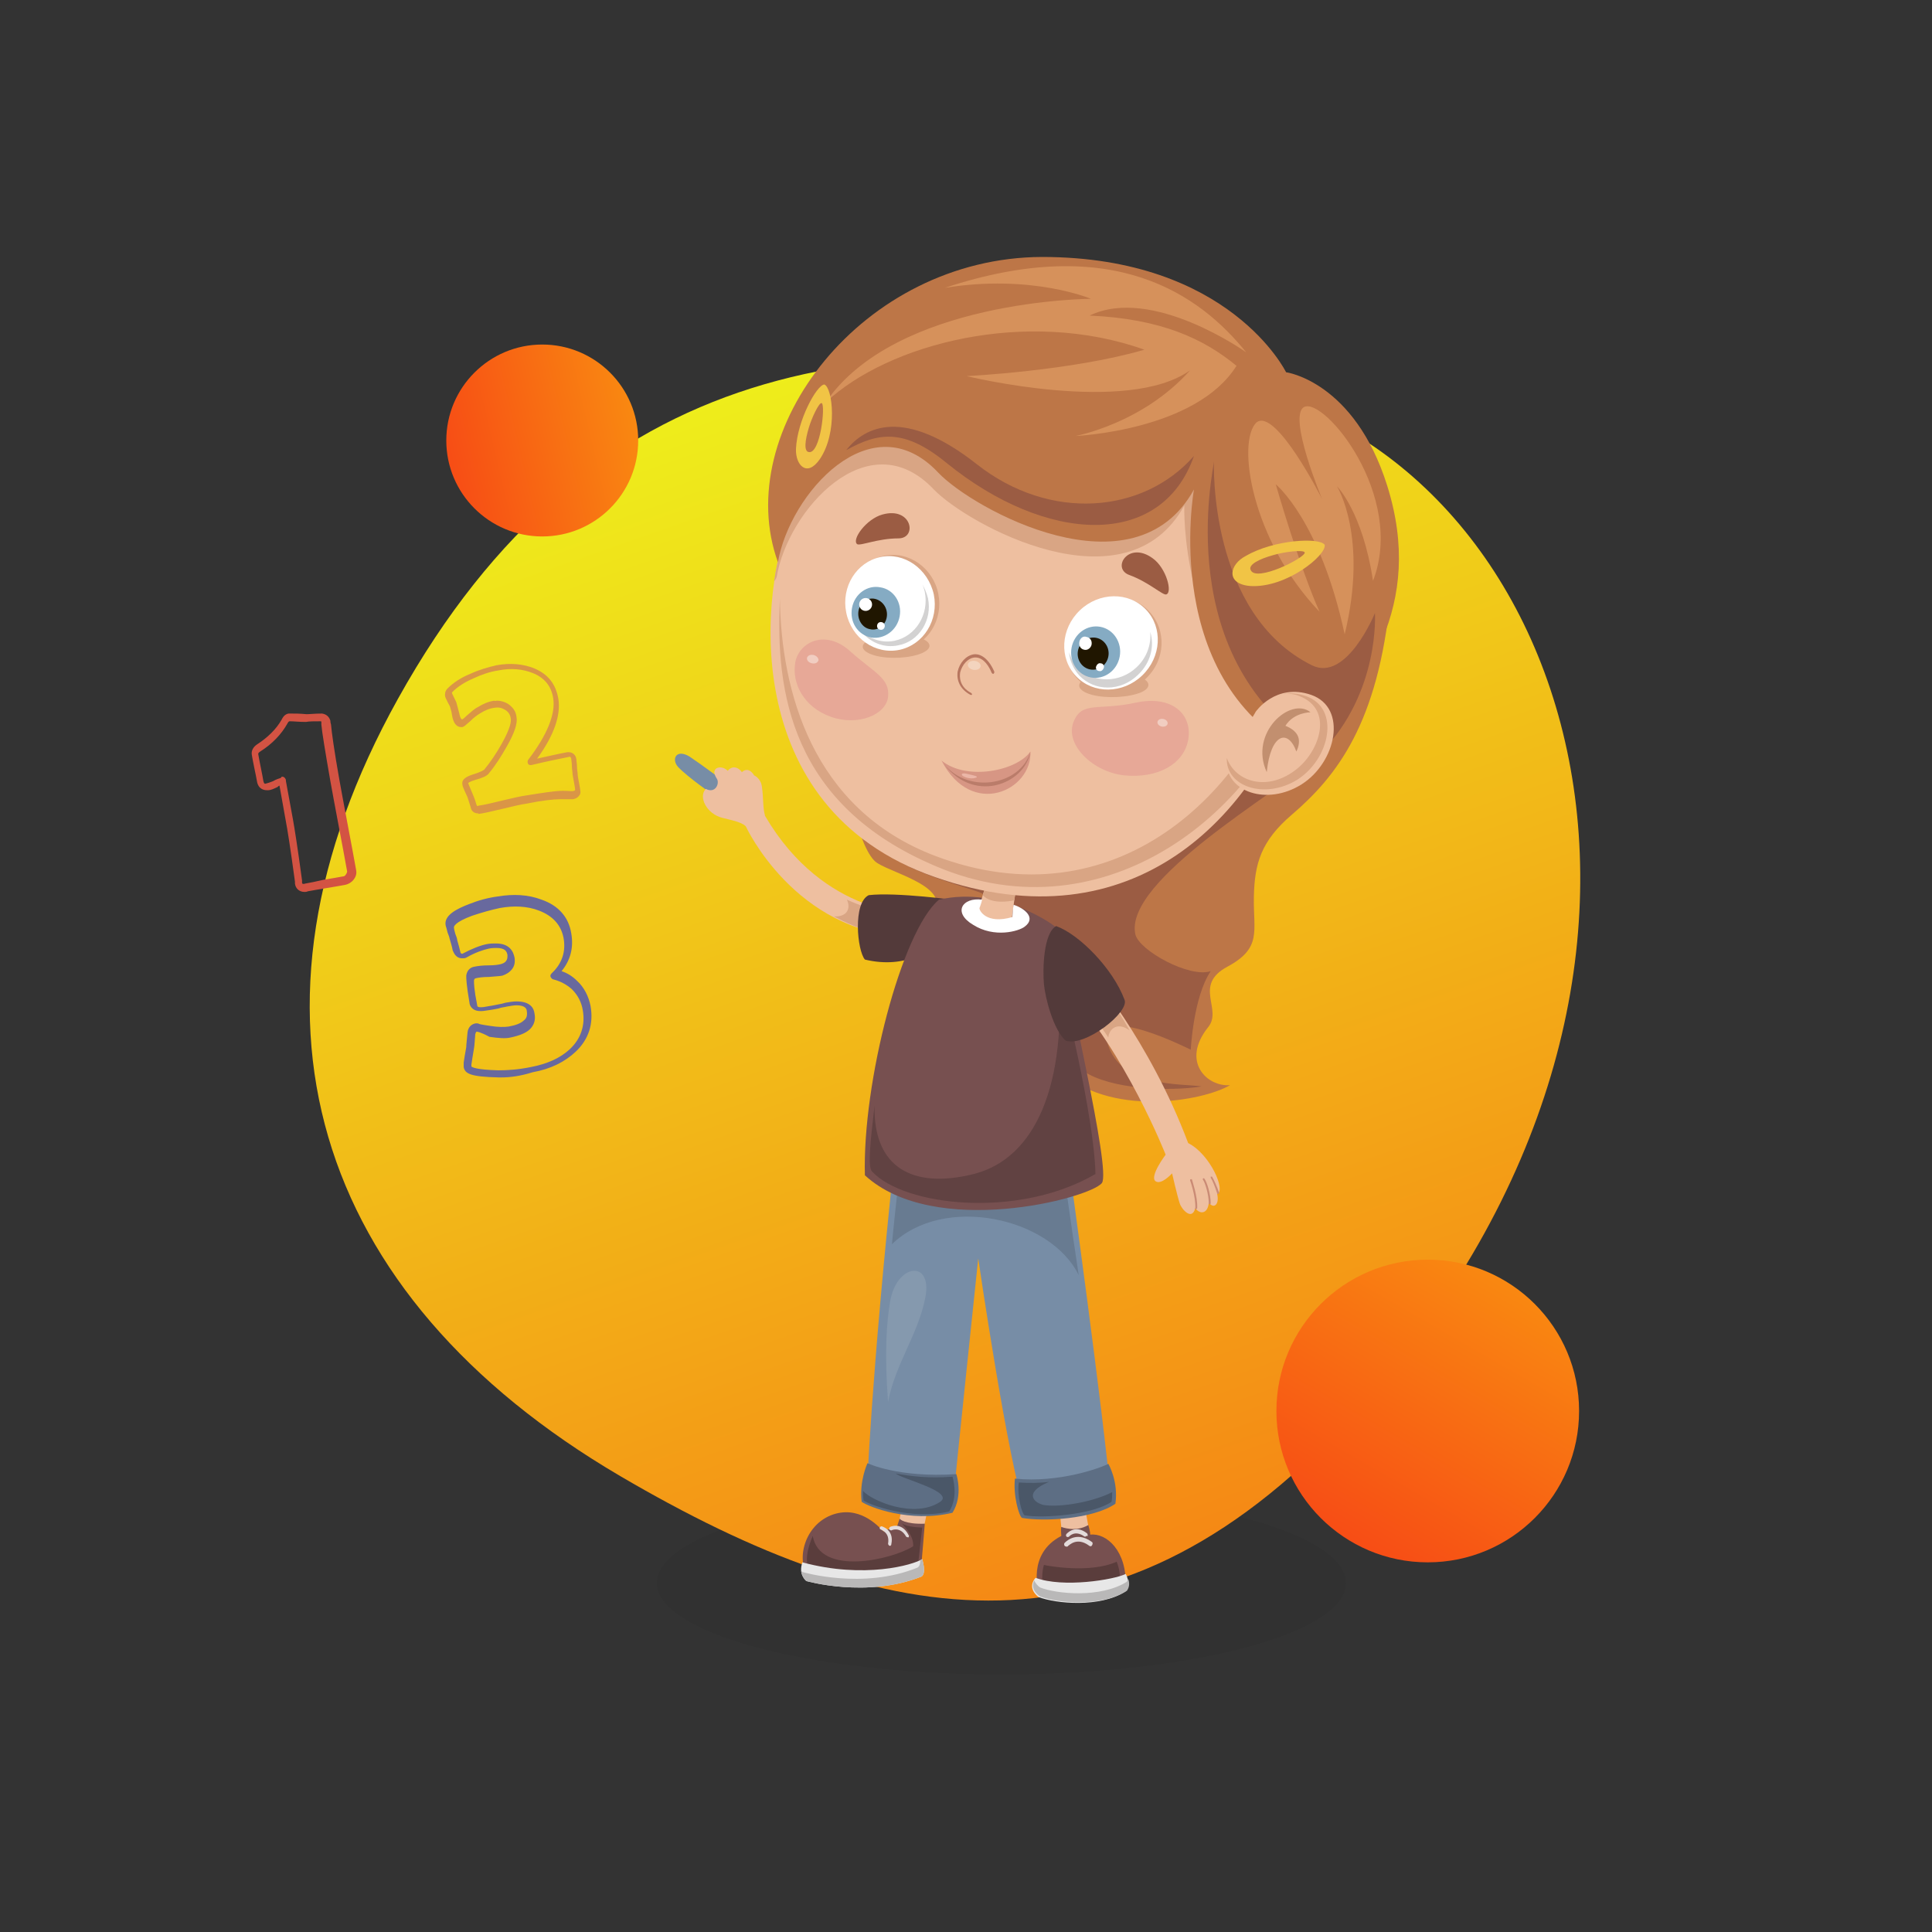 <svg version="1.1" id="Слой_1" xmlns="http://www.w3.org/2000/svg" x="0" y="0" viewBox="0 0 300 300" width="300" height="300" xml:space="preserve"><rect x="0" y="0" width="300" height="300" fill="#333333" stroke="none"/><style>.st4{fill:#bd7647}.st5{fill:#9b5c43}.st9{fill:#eebfa0}.st10{fill:#778da6}.st13{fill:#775050}.st14{fill:#5a3d3c}.st15{fill:#e7e7e7}.st16{fill:#b9b8b8}.st17{fill:#5d6e84}.st18{fill:#4a5768}.st19{fill:#d9a584}.st20{fill:#533a3a}.st23{fill:#fff}.st24{fill:#e3dbdb}.st25{fill:#e7a897}.st26{fill:#f1cdc1}.st29{fill:#d3d2d2}.st30{fill:#85abc3}.st31{fill:#201600}</style><ellipse cx="155.5" cy="245.8" rx="53.5" ry="14.2" style="opacity:5.000000e-02"/><linearGradient id="SVGID_1_" gradientUnits="userSpaceOnUse" x1="-265.131" y1="-328.386" x2="-361.864" y2="-495.932" gradientTransform="rotate(-169.296 -55.775 -152.079)"><stop offset="0" style="stop-color:#eeed1b"/><stop offset="1" style="stop-color:#f58815"/></linearGradient><path d="M211 218.7c-37.1 41.3-73.4 34.7-114.7 10.5-47.9-28.1-61.5-72.2-34.5-120.7 29.6-53.2 73.9-59.1 128.4-48.8s81 92 20.8 159" style="fill:url(#SVGID_1_)"/><linearGradient id="SVGID_2_" gradientUnits="userSpaceOnUse" x1="280.177" y1="-244.221" x2="280.177" y2="-214.498" gradientTransform="rotate(76.821 -5.615 -204.064)"><stop offset="0" style="stop-color:#f98811"/><stop offset="1" style="stop-color:#f74d15"/></linearGradient><circle cx="84.2" cy="68.4" r="14.9" style="fill:url(#SVGID_2_)"/><linearGradient id="SVGID_3_" gradientUnits="userSpaceOnUse" x1="233.449" y1="198.694" x2="209.896" y2="239.489"><stop offset="0" style="stop-color:#f98811"/><stop offset="1" style="stop-color:#f74d15"/></linearGradient><circle cx="221.7" cy="219.1" r="23.5" style="fill:url(#SVGID_3_)"/><path class="st4" d="M215.9 92.8c-1.9 19.5-8.3 27.7-15.3 33.7-4.8 4.1-5.8 7.6-5.9 12.8-.1 5.3 1.3 7.9-4.1 10.8s-.7 6.6-3 9.4c-4.3 5.4-.1 9.3 3.4 9-4.2 2.5-18.8 5.1-26.6-2.4-7.8-7.6-22.9-19.2-19.6-23.8 3.3-4.5-5.8-6.5-8.6-8.3s-5.2-13.5-4.3-14.8 84-26.4 84-26.4"/><path class="st5" d="M202.8 118.8c-3.8 3.9-28.4 17.9-26.5 26.3.6 2.5 8.4 6.8 11.7 5.7-2.7 4-3.1 12.2-3.1 12.2s-15-7.6-12.9-.9c2.1 6.8 11.2 6.1 14.6 6.6-5 .8-14.1.5-18.4-2.4-19.8-13.1-12.3-26.3-16-27.7s-15.5-4.2-15.6-8.6c-.2-4.3 66.2-11.2 66.2-11.2"/><path d="M47.3 138.5c-.8 0-1.4-.5-1.5-1.3v-.3c-.7-5.2-1.2-8.3-1.4-9.3l-1-5.6c-.1 0-.2.1-.3.2-.6.3-1.1.5-1.4.5h-.3c-.3 0-1.3-.1-1.5-1.4-.1-.5-.2-1.1-.4-2s-.3-1.6-.4-2.1c-.1-.6.2-1.2.8-1.6 1.7-1.1 3-2.4 3.8-3.8.2-.4.5-.9 1.1-1h.4c.6 0 1.4 0 2.4.1.5 0 1.3-.1 2.4-.1.7.1 1.1.5 1.3 1.1 0 .1 0 .3.1.6.1 1.2.5 4.1 1.3 8.6.3 1.6.7 3.9 1.3 7s1 5.4 1.3 7c.1.5 0 1-.4 1.5-.3.4-.8.7-1.3.8-.6.1-1.6.3-2.9.5s-2.3.4-2.9.5c-.2.1-.4.1-.5.1m-3.5-17.9c.2 0 .4.1.5.3.1.1.1.3.1.4l1.1 6c.2 1.1.7 4.2 1.4 9.4v.3c0 .3.2.3.5.2.6-.1 1.6-.3 2.9-.6 1.3-.2 2.3-.4 2.9-.5.2 0 .4-.1.5-.3.2-.3.2-.4.2-.5-.3-1.6-.7-3.9-1.3-7s-1-5.4-1.3-7c-.8-4.6-1.3-7.6-1.4-8.8v-.4c0-.1-.1-.1-.1-.1-1 0-1.8 0-2.3.1-1.1 0-1.9-.1-2.4-.1H45c-.1 0-.2 0-.4.4-.9 1.6-2.3 3.1-4.2 4.3-.3.2-.3.3-.3.4.1.5.2 1.2.4 2.1s.3 1.6.4 2.1c.1.4.2.4.3.4.4-.1.7-.2 1.2-.4.5-.3.9-.4 1.2-.5.1-.2.2-.2.2-.2" style="fill:#d35343"/><path d="M74.2 126.3c-.5 0-1-.3-1.1-.9-.1-.4-.3-.9-.5-1.6-.7-1.5-.8-1.8-.8-2-.2-1 1.2-1.4 1.8-1.6 1.3-.4 1.6-.7 1.6-.7.9-1.1 1.8-2.4 2.7-4 1.4-2.5 1.5-3.5 1.4-4-.1-.6-.4-1-.9-1.3s-1-.4-1.6-.3c-.8.1-1.5.4-2.3.9q-.75.45-1.5 1.2c-.8.7-.9.8-1.2.9h-.2c-.7 0-1.2-.6-1.4-1.8-.1-.8-.3-1.2-.3-1.3s-.1-.2-.4-.8c-.2-.4-.4-.8-.4-1 0-.3 0-.7.4-1.1.9-.9 2.1-1.7 3.6-2.3 1.3-.6 2.7-1 4-1.3 2.2-.4 4.2-.2 5.9.5 2.1.9 3.3 2.4 3.7 4.7.4 2.5-.6 5.6-3.3 9.3 1.9-.4 3.5-.8 4.7-1h.2c.5 0 1.1.3 1.2 1.1 0 .3.1.7.1 1.2s.1.8.1 1.1.1.7.2 1.3.2 1 .2 1.2c.1.4 0 .7-.3 1-.2.2-.4.3-.8.4h-2c-1 0-2.9.2-5.3.7-.8.1-2 .4-3.7.8s-2.9.7-3.8.8c.2-.1.1-.1 0-.1m3-17.5c.6 0 1.2.2 1.7.5.7.5 1.2 1.1 1.3 2 .2 1-.3 2.5-1.5 4.6-.9 1.6-1.8 3-2.8 4.2-.3.4-1 .7-2.1 1-1 .3-1.1.5-1.1.5s.1.3.7 1.7c.3.7.5 1.3.6 1.7.1.2.2.2.3.1.8-.1 2.1-.4 3.7-.8 1.7-.4 3-.7 3.8-.8 2.5-.4 4.4-.7 5.5-.7h.2c.9 0 1.4.1 1.6 0 .1 0 .2-.1.2-.1v-.1c0-.3-.1-.7-.2-1.3s-.2-1-.2-1.2c0-.3-.1-.7-.1-1.2s-.1-.9-.1-1.1c-.1-.3-.2-.3-.2-.3-1.5.3-3.5.7-6 1.3-.2 0-.4 0-.5-.2q-.15-.3 0-.6c3-3.9 4.3-7.2 3.9-9.6-.3-1.9-1.4-3.2-3.2-3.9-1.5-.6-3.3-.8-5.3-.4-1.3.2-2.5.6-3.8 1.2q-2.1.9-3.3 2.1s-.2.2-.1.2c0 .1.1.3.3.7.3.6.4.8.4.9.1.3.2.8.4 1.5.2 1 .4 1 .5 1 0 0 .2-.1.7-.6.6-.5 1.1-1 1.7-1.3.8-.5 1.7-.9 2.6-1 0 .1.2 0 .4 0" style="fill:#da9546"/><path d="M77.9 167.3h-.5c-4.4-.1-5.2-.6-5.4-1.6v-.7c.1-.6.2-1.4.4-2.4 0-.4.1-1.2.2-2.3.1-.8.6-1.3 1.3-1.4.2 0 .4 0 .5.1 0 0 .3.1 1.7.3 1.2.2 2.2.2 2.9.1 1.1-.2 1.9-.5 2.4-1 .4-.3.5-.8.4-1.4 0-.3-.2-.9-1.6-.9-.4 0-.9.1-1.5.2-.3.1-.8.1-1.3.3-.6.1-1 .2-1.1.2-1.3.2-1.4.2-1.5.2h-.2c-1.4 0-1.7-1-1.7-1.3-.5-2.9-.5-3.8-.5-4.2.1-.8.6-1.3 1.3-1.4.5-.1 1.2-.2 2.2-.2.9 0 1.5-.1 1.9-.2.3-.1.6-.2.8-.5s.2-.5.2-.9c-.1-.6-.4-1.1-1.7-1.1-.3 0-.7 0-1.2.1-.9.2-2.1.6-3.5 1.4-.2.1-.3.1-.5.1h-.2c-.5 0-1-.3-1.3-1l-.1-.2c-.1-.6-.3-1.2-.5-1.9q0-.15-.3-.9c-.1-.4-.2-.8-.3-1.1-.3-1.6 1.8-2.6 3.6-3.3q2.25-.9 4.5-1.2c2.4-.4 4.7-.3 6.8.5 2.6.9 4.2 2.7 4.6 5.2.4 2.2-.1 4.2-1.5 5.9q1.35.45 2.4 1.5c1.1 1 1.8 2.4 2.1 3.9.5 2.8-.3 5.2-2.3 7.1-1.7 1.6-3.9 2.7-6.7 3.2-1.9.6-3.5.8-4.8.8m-3.9-7.1s-.1 0-.2.4c-.1 1-.1 1.7-.2 2.2-.2 1.1-.3 1.9-.4 2.5v.3c.1.1.6.5 4.2.6 1.4 0 3-.1 5-.5 2.6-.5 4.6-1.4 6.1-2.8 1.7-1.6 2.4-3.7 2-6-.2-1.3-.8-2.4-1.7-3.3-.8-.7-1.7-1.2-2.8-1.5-.2 0-.4-.2-.5-.4s0-.4.2-.6c1.6-1.5 2.2-3.4 1.8-5.5-.4-2-1.7-3.4-3.8-4.2-1.8-.7-3.9-.8-6.1-.4-1.4.3-2.8.7-4.3 1.2-2.7 1-2.9 1.7-2.8 1.9 0 .2.1.5.2.9.2.5.3.8.3 1 .2.7.4 1.4.5 1.9.1.2.2.2.2.2h.1c1.5-.8 2.8-1.3 3.8-1.5.5-.1 1-.1 1.4-.1 2.1 0 2.7 1.2 2.9 2.2.1.7 0 1.3-.4 1.8s-.9.8-1.5 1c-.5.1-1.1.1-2.1.2-.9 0-1.6.1-2 .2-.1 0-.3.1-.3.4 0 .4 0 1.3.5 3.8 0 .1 0 .3.5.3h.2c.1 0 .3 0 1.3-.2.2 0 .5-.1 1.1-.2s1-.2 1.3-.3c.6-.1 1.2-.2 1.7-.2 2.1 0 2.7 1 2.8 1.9.2 1-.1 1.8-.7 2.4s-1.6 1-3 1.3c-.8.2-1.9.1-3.3-.1-1.5-.8-1.9-.8-2-.8" style="fill:#68699e"/><path class="st9" d="m168.4 233.7 1 5.5H165l-.5-5.1zm-24.3.4-.9 4.3-3.9-.6.9-4.5z"/><path class="st10" d="M166 180.9s5.4 39 6.5 51.7c-1.1 2-10.6 3.3-13.2 2.4-2.7-7.3-7.4-39.6-7.4-39.6s-3.5 33.3-4 38.7c-4.4 2.1-13.2-1.1-13.3-1.4-.1-.4.8-20.1 4.2-52 11 1 27.2.2 27.2.2"/><path d="M138.2 202.2c1-6.1 6.6-6.6 5.5-.8s-4.7 10.4-5.8 16.3c-.6-7.7-.2-12.6.3-15.5" style="fill:#8599ae"/><path d="M139.4 184.5s-.8 7.4-.9 8.7c8-7.8 24.6-4.2 29 4.8-1.3-8.6-2.2-15.2-2.2-15.2z" style="fill:#687b91"/><path class="st13" d="M143.6 236.6s-.4 5-.6 7.2c-3.6 2.4-13.8 2.5-17.3 1.1-2.1-2.1-1.1-7.8 3.3-9.6 4.3-1.7 7.3 1.6 8.2 2.5.6-.3 2.1-.8 2.1-.8l.4-1.2c0 .1.8.9 3.9.8"/><path class="st14" d="M139.9 236.4c.4.5 2 2 1.9 3.7-3.3 2.1-14.5 4.7-15.6-1.6-.8 1.9-1.5 4.4-.1 5.7 3.3 1.2 13 1.4 16.4-.7.2-2 .7-6.3.7-6.3-3-.1-3.3-.8-3.3-.8"/><path class="st13" d="M169 236.8s.3 1.1.3 1.5c2.5-.3 5.7 2.5 5.5 8-4.8 2.6-13.5.9-13.5.9s-1.9-5.9 3.5-8.7c-.1-1.3 0-1.4 0-1.4s2.2.9 4.2-.3"/><path class="st14" d="M173.4 242.5c-4.2 1.9-11 .6-11.3.5-.6 2.1 0 4 0 4s7.6 1.5 11.8-.8c.1-1.5-.1-2.7-.5-3.7"/><path class="st15" d="M143.2 242.1c-1.4.9-9 3.1-18.6.5-.7 1.9.6 2.9.6 2.9s9.4 2.7 17.9-.7c.8-.5.1-2.7.1-2.7"/><path class="st16" d="M143.2 242.1c-.1.1-.2.1-.3.2 0 .5-.1.9-.4 1.1-8.5 3.5-17.9.7-17.9.7l-.2-.2c.1 1 .8 1.6.8 1.6s9.4 2.7 17.9-.7c.8-.5.1-2.7.1-2.7"/><path class="st15" d="M174.8 244.4c-1.8.9-9.7 2.2-14 .6-1.2 1.4-.1 2.6.5 3 2.6 1 9.5 1.7 13.5-.9.9-1.2 0-2.7 0-2.7"/><path class="st16" d="M175 245.6c-4.1 2.6-11 1.9-13.5.9-.3-.2-.7-.6-.9-1.1-.6 1.2.3 2.1.9 2.5 2.6 1 9.5 1.7 13.5-.9.4-.6.4-1.2.2-1.8-.1.2-.2.3-.2.4"/><path class="st17" d="M148.5 228.9s1.1 3.3-.6 6c-6.6 1.6-13-.9-14.1-1.7-.4-3.2.9-6 .9-6s4.7 2.3 13.8 1.7"/><path class="st18" d="M147.9 229.3c-3.8.3-6.7-.1-8.8-.5.7.8 9.2 2.8 6.9 4.4-4.1 2.7-10.7-.2-12-1.7 0 .5 0 1 .1 1.5 1 .7 7.4 3.1 13.3 1.7 1.5-2.4.5-5.4.5-5.4"/><path class="st17" d="M172.1 227.3c-1.1.6-7.6 3-14.5 2.3-.3 2.5.6 5.8 1.1 6.1 3.4.6 11 .2 14.5-2.2.5-3.5-1.1-6.2-1.1-6.2"/><path class="st18" d="M162.1 233.7c-1.5-.3-3.3-1.9.8-3.6-1.5.2-3.1.2-4.7.1-.3 2.1.5 4.9.9 5.1 2.9.5 10.6-.1 13.5-2.1.1-.5.1-1 .1-1.5-2.9 1.5-8 2.4-10.6 2"/><path class="st10" d="M110.7 123.4s-4-2.8-5.4-4.3c-1.1-1.2-.3-2.9 1.8-1.6 2.1 1.4 5.4 3.9 5.4 3.9z"/><path class="st9" d="M118.8 126.7s.1 0 0 0c-.4-1.5-.2-2.5-.5-4.6-.2-1.3-1.2-1.7-1.2-1.7s-.8-1.5-1.9-.5c-.8-1.1-1.8-.8-2.2-.2-.9-1-2.9-.6-1.7 1.2.5.7-.2 2.4-1.7 1.6-1.2 1.2.1 3.9 2.6 4.5 1.1.3 2.9.6 3.6 1.3 0 0 7.6 16.6 25.3 17.2 1.1-1.8 1.1-3.6 1.1-3.6s-14.2.5-23.4-15.2"/><path class="st19" d="M129.5 142.3s.1 0 0 0c1.9 1 3.9 1.9 5.9 2.4h.1l1.3-3.2c-1.5-.3-3.3-.9-5.3-1.8.6 1.2.2 2.7-2 2.6"/><path class="st20" d="M148.7 139.8s-9.6-1.3-13.8-.8c-2.5 1.2-1.8 8.6-.6 10 6.6 1.6 10.5-1.9 10.5-1.9z"/><path class="st13" d="M164.5 144.5c-.3-.7-9.2-7-18.7-4.8-5.8 4.9-11.9 28.4-11.5 42.8 10.8 9.9 34.9 3.6 36.8 1.2 1.5-2-5.6-30.9-6.6-39.2"/><path d="M151.2 182.3c-9.6 2.4-15.6-1.1-15.4-10.6-.6 5.1-1.1 9.5-.4 10.2 5 5.4 22.7 7.4 34.7.4-.2-9.2-5-27.9-5.8-32.1 1.5 18.4-3.6 29.7-13.1 32.1" style="fill:#614242"/><path class="st9" d="M169.1 150.7s9.3 10.6 15.4 26.8c3.4 1.7 5.9 7.4 4.5 7.9.4 1.7-.6 2.4-1.3 1.3-.1 1.7-1.3 2-2.1.9-.5 2-2.1.2-2.4-.7-.4-1.2-1.2-4.7-1.2-4.7s-1.7 1.9-2.6 1.2c-.9-.8 1.6-4.1 1.6-4.1s-6.2-15.8-15.5-25.8c.9-2.3 3.6-2.8 3.6-2.8"/><path class="st19" d="M175.4 160c-1.1-2-2.4-4-3.9-5.7l-.1-.1-3.1 2.1c1.2 1.2 2.5 2.8 3.8 4.8.1-1.3 1.4-2.5 3.3-1.1"/><path d="M189.1 185.4c-.1 0-.1 0-.1-.1-.3-.9-.7-2-1-2.4v-.2h.2c.3.5.8 1.6 1.1 2.5 0 .1-.1.2-.2.2m-1.3 1.6c-.1 0-.1-.1-.1-.1 0-1.5-.6-3.3-.9-3.7-.1-.1 0-.2 0-.2.1-.1.2 0 .2 0 .4.5 1 2.4 1 3.9 0 0-.1.1-.2.1m-2.1.8c-.1 0-.2-.1-.1-.2.1-1.8-.8-4.3-.8-4.3 0-.1 0-.2.1-.2s.2 0 .2.1.9 2.6.8 4.4c-.1.1-.1.2-.2.2" style="fill:#ca8b75"/><path class="st20" d="M164 143.8c3.6 1.3 8.8 6.6 10.6 11.4.9 1.9-6.1 7.4-9.1 6.4-1.9-1.6-3.2-6.6-3.4-8.8s-.1-7.9 1.9-9"/><path class="st9" d="M158.4 134s-.8 4.4-1.5 10.5c-3.5-.6-5.4-1.5-5.4-1.5s1.8-7.2 3.5-10.7c3.6.5 3.4 1.7 3.4 1.7"/><path class="st19" d="M157.5 139.8c.5-3.5.9-5.8.9-5.8s.3-1.2-3.4-1.7c-.8 1.8-1.7 4.5-2.4 6.7.5.6 1.9 1.4 4.9.8"/><path class="st23" d="M157.4 140.5c1.6.5 3.6 2 1.7 3.4-.9.7-4.7 1.8-8-.3-3.2-1.9-1.7-4.3 1.4-3.9-.1.5-.3 1-.4 1.3s1 2.6 5.1 1.4c.1-1.7.2-1.9.2-1.9"/><path class="st24" d="M168.6 238.6h-.2c-1.5-1.1-2.4 0-2.4 0-.1.1-.3.1-.4 0s-.1-.3 0-.4c0 0 1.3-1.6 3.2-.1.1.1.1.3.1.4-.2 0-.3 0-.3.1m-27.7.1c-.1 0-.2-.1-.2-.1-.9-1.6-2.2-1-2.2-1-.1.1-.3 0-.4-.1s0-.3.1-.4c0 0 1.8-.9 2.9 1.3.1.1 0 .3-.1.4.1-.1 0-.1-.1-.1m-2.9 1.2c-.1-.1-.1-.1-.1-.2.3-1.8-1.1-2.1-1.1-2.2-.2 0-.2-.2-.2-.3s.2-.2.3-.2c0 0 2 .5 1.5 2.8 0 .2-.2.3-.3.2-.1 0-.1 0-.1-.1"/><path class="st24" d="M169.4 240.1c-.1 0-.2 0-.3-.1-1.9-1.4-3.1 0-3.2 0-.1.2-.3.2-.5.1s-.2-.4-.1-.5c0 0 1.7-2 4.2-.2.2.1.2.3.1.5s-.2.2-.2.2"/><path class="st9" d="M122.9 80.1c-4.8 11-8.7 45.3 22.3 56.1 30.8 10.8 50.1-9.5 56.8-31 8.2-25.9-11.1-44.3-29.4-48.5-28.7-6.7-43.3 8.6-49.7 23.4"/><path class="st19" d="M122.9 80.1c6.4-14.8 21.1-30.1 49.7-23.4 18.3 4.3 37.6 22.6 29.4 48.5-.9 2.8-2 5.6-3.3 8.2-15.6-13.1-14.8-34.9-14.8-34.9-9.1 16.5-33.7 2.9-38.9-2.5-10.2-10.8-22.7 3.3-24.4 13.6-.1.3-.3.5-.4.7.6-4.1 1.6-7.7 2.7-10.2"/><path class="st25" d="M137.9 108.2c-.3 2.8-4.7 4.6-8.9 3.1s-6.1-5.2-5.5-8.5c.6-3.1 4.7-5.2 8.6-1.6 3.7 3.3 6.1 4.1 5.8 7"/><path class="st26" d="M127.1 102.5c-.1.4-.5.6-1 .5s-.8-.4-.8-.8c.1-.4.5-.6 1-.5s.8.5.8.8"/><ellipse transform="rotate(-81.239 151.25 103.263)" cx="151.2" cy="103.3" rx=".7" ry="1" style="fill:#f3d4be"/><path class="st25" d="M184.5 114.9c-.7 3.8-4.8 6-9.9 5.5-4.9-.5-9.3-4.8-7.9-8.3 1.3-3.3 3.8-1.7 9.7-3 5.7-1.2 8.8 1.9 8.1 5.8"/><ellipse transform="rotate(-79.258 180.528 112.203)" class="st26" cx="180.5" cy="112.2" rx=".6" ry=".8"/><path class="st5" d="M137 79.9c4.6-1.3 5.5 3.7 2.5 3.7-3.2 0-5.9 1.2-6.4.9-.9-.7 1.4-3.9 3.9-4.6m42 6.8c-3.8-2.8-6.5 1.6-3.6 2.6 3 1.1 5.2 3.2 5.7 3 1-.3 0-4.1-2.1-5.6"/><path class="st19" d="M202.4 104.3c2.1-7.3.8-13.8-2.6-19.4 1.7 4.7 2.1 11.1.5 16.8-6.1 21.3-27.1 41.8-55.1 31.2-19.2-7.3-23.9-25.8-24.1-39.9-.7 14.4 1.7 32 24.2 41.5 26.5 11.3 51-8.9 57.1-30.2"/><path d="M150.9 107.9h-.2c-1.5-.8-2.2-2.1-2-3.6.3-1.4 1.3-2.5 2.5-2.7.7-.1 2.1.2 3.2 2.7 0 .1 0 .2-.1.3s-.2 0-.3-.1c-.7-1.7-1.7-2.5-2.7-2.4s-1.9 1.1-2.2 2.3c-.1.6-.2 2.2 1.7 3.2.1.1.2.2.1.3q.15-.15 0 0" style="fill:#b7765f"/><path class="st19" d="M167.9 95c-3.1 2.9-3.3 7.6-.5 10.5s7.5 2.9 10.5-.1c3.1-2.9 3.3-7.6.5-10.5-2.7-2.9-7.5-2.8-10.5.1"/><path class="st19" d="M176.3 104.9c2.3.6 2.7 1.8.9 2.6-1.9.8-5.3 1-7.6.4s-2.7-1.8-.9-2.6c1.9-.9 5.3-1 7.6-.4"/><ellipse transform="rotate(-43.716 172.548 99.795)" class="st23" cx="172.5" cy="99.8" rx="7.5" ry="7"/><path class="st29" d="M178.6 98.1c.2 1.9-.5 4-2.1 5.5-2.6 2.5-6.7 2.5-9.1.1-.7-.7-1.1-1.5-1.4-2.4.1 1.3.7 2.6 1.6 3.6 2.4 2.5 6.4 2.5 9.1-.1 2-1.9 2.6-4.5 1.9-6.7"/><ellipse transform="rotate(-79.688 170.093 101.264)" class="st30" cx="170.1" cy="101.3" rx="4" ry="3.8"/><ellipse transform="rotate(-79.677 169.768 101.531)" class="st31" cx="169.8" cy="101.5" rx="2.5" ry="2.4"/><path class="st23" d="M167.6 99.7c-.1.6.2 1.1.8 1.2.5.1 1-.3 1.1-.8.1-.6-.2-1.1-.8-1.2-.5-.2-1 .2-1.1.8m2.6 3.8c-.1.3.1.7.5.7.3.1.6-.2.7-.5s-.1-.7-.5-.7c-.3-.1-.6.2-.7.5"/><path class="st19" d="M145.7 92.2c.8 4-1.6 7.9-5.4 8.7s-7.6-1.8-8.4-5.9c-.8-4 1.6-7.9 5.4-8.7s7.6 1.9 8.4 5.9"/><path class="st19" d="M142.4 98.9c2.2.6 2.6 1.7.8 2.5s-5.1 1-7.3.4-2.6-1.7-.8-2.5 5-.9 7.3-.4"/><path class="st23" d="M145 92.3c.8 4-1.6 7.8-5.3 8.6-3.8.8-7.5-1.8-8.3-5.8s1.6-7.8 5.3-8.6 7.4 1.8 8.3 5.8"/><path class="st29" d="M144.1 92.9c-.2-.8-.5-1.5-.9-2.2.2.4.3.8.4 1.2.7 3.5-1.4 6.9-4.7 7.6-2 .4-3.9-.3-5.3-1.6 1.4 1.8 3.6 2.8 5.9 2.3 3.2-.6 5.3-3.9 4.6-7.3"/><path class="st30" d="M139.7 95.7c-.4 2.2-2.4 3.6-4.4 3.3-2.1-.4-3.4-2.4-3-4.6s2.4-3.6 4.4-3.2c2 .3 3.4 2.3 3 4.5"/><path class="st31" d="M137.7 95.8c-.2 1.3-1.4 2.2-2.6 1.9-1.2-.2-2-1.5-1.8-2.8s1.4-2.2 2.6-1.9 2 1.5 1.8 2.8"/><circle transform="rotate(-79.706 134.444 93.823)" class="st23" cx="134.4" cy="93.8" r="1"/><circle transform="rotate(-79.648 136.793 97.204)" class="st23" cx="136.8" cy="97.2" r=".6"/><path d="M160 116.7c-2.1 3-9.9 4.6-13.8 1.4 4.7 9.1 14.1 4.6 13.8-1.4" style="fill:#d79684"/><path d="M150.3 120.2c-.7-.2-1.1-.1-.9.2.3.3 1.3.6 2 .4.8-.2-.2-.4-1.1-.6" style="fill:#ebb6a7"/><path d="M146.2 118.1c3.6 5.4 12.3 4 13.8-1.4-.8 5.1-9.1 8.4-13.8 1.4" style="fill:#ba7c6a"/><path class="st4" d="M161.8 39.9c29.2 0 37.9 17.9 37.9 17.9s10.6 1.4 15.7 17.6c5.9 18.8-3.6 30.7-12.6 41.8-22.9-11-17.4-41.2-17.4-41.2-9.3 16.9-34.4 3-39.7-2.6-10.4-11.1-23.1 3.3-24.9 13.9-7.4-20.4 13.1-47.3 41-47.4"/><path d="M202.5 63.2c3.1-1.6 15.8 13.8 10.7 27-1.6-10.7-5.6-14.7-5.6-14.7s4.9 7.8 1.2 23c-3.8-17.7-10.7-23.3-10.7-23.3s3.7 12.9 6.8 19.8c-10.6-11.1-12.9-26.4-9.8-29.4 3-2.4 10.2 11.9 10.2 11.9s-5.4-12.9-2.8-14.3m-9-8.5c-7.1-8.8-20.5-18.7-46.8-10 13.5-2.2 22.7 1.7 22.7 1.7s-30.3.1-41.2 16.1c9.8-9.2 31.3-14.7 49.5-8.2-11.3 3.3-27.6 4.1-27.6 4.1s24.9 6.1 34.7-.9c-7.4 8.3-17.8 10.2-17.8 10.2s18.7-.8 25-10.9c-5.1-4.2-11.7-7.3-22.8-7.8 9.7-4.7 24.3 5.7 24.3 5.7" style="fill:#d6915b"/><path class="st5" d="M188.5 71.7c0 .9-7 31.1 16.7 45.1 9.1-9.4 8.3-21.6 8.3-21.6s-4.4 10.8-9.8 8.1c-16.1-8-15.2-31.6-15.2-31.6m-3.1-.9c-7.9 9-22.4 10.2-33.7 1.3s-17.4-5.9-20.3-2.2c4.9-2.7 8.9-3.5 15.6 2 15.4 12.5 33.3 13.5 38.4-1.1"/><path class="st9" d="M195 110.5s3.1-4.5 8.6-2.6c5.7 2 3.9 10.5-1.5 13.9s-11.8 1.1-11.6-3.6z"/><path class="st19" d="M202.8 108.1c-1.4-.5-2.6-.5-3.6-.3.8-.1 1.7-.1 2.6.3 5.3 2.1 3.1 8.4-.3 11.2-4.6 3.8-9.7 2.1-11-1.6-.2 4.4 5.8 6.5 10.9 3.4 5.1-3.2 6.8-11.1 1.4-13"/><path d="M203.5 110.6c-3.1-2.5-9.6 3.2-6.8 9.3.6-6 3.3-6.8 4.6-3.2.8-1.7.5-3.1-1.7-4 1.3-2.1 3.9-2.1 3.9-2.1" style="fill:#c28f6f"/><path d="M194.2 91c5.6.3 11.8-4.8 11.5-6.4-.8-1.2-7.9-.8-12.2 1.7-2.6 1.3-3.3 4.4.7 4.7m3.5-4.8c1.6-.5 4.8-.9 4.9-.4.1.8-7.6 4.7-8.4 2.7-.4-.8 1.3-1.7 3.5-2.3m-70.4-14.9c2.8-4.1 2-11.1.7-11.6-1.2.1-4.2 5.6-4.4 10-.1 2.5 1.7 4.5 3.7 1.6m-1.7-4.9c.4-1.4 1.6-4 2-3.8.6.3-.2 7.9-2 7.6-.8-.1-.6-1.8 0-3.8" style="fill:#f1c445"/></svg>